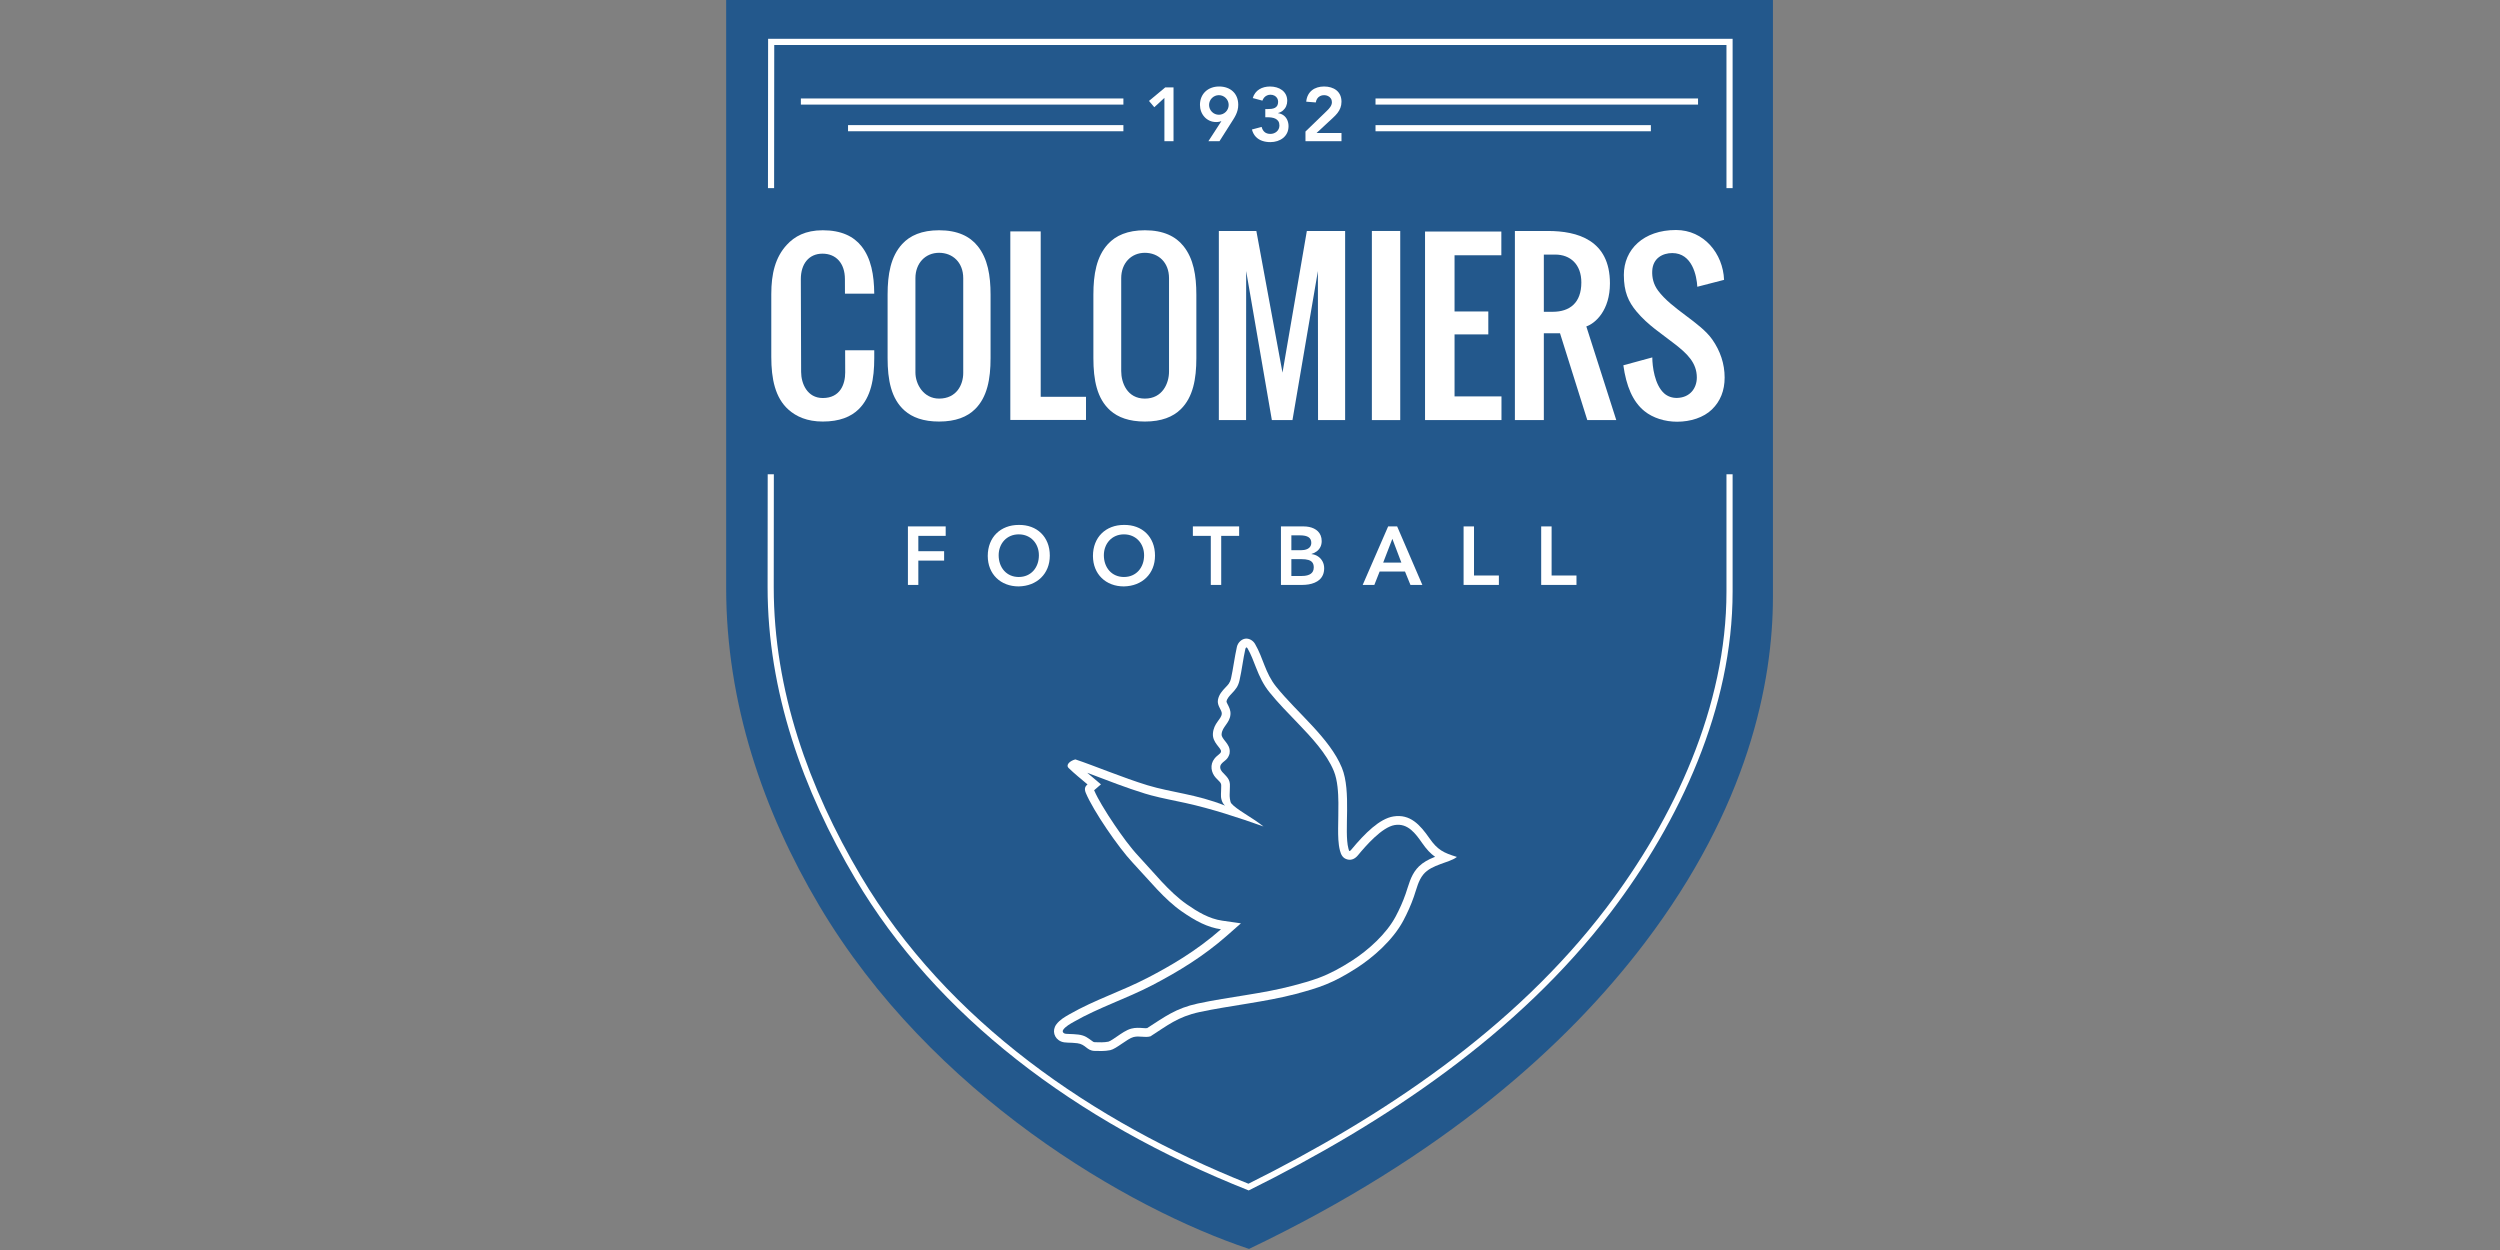 <?xml version="1.0" encoding="UTF-8" standalone="no"?>
<svg
   inkscape:version="1.3.2 (091e20e, 2023-11-25, custom)"
   sodipodi:docname="USColomiers_2019.svg"
   viewBox="0 0 460 230"
   id="svg897"
   height="230"
   width="460"
   version="1.1"
   xmlns:inkscape="http://www.inkscape.org/namespaces/inkscape"
   xmlns:sodipodi="http://sodipodi.sourceforge.net/DTD/sodipodi-0.dtd"
   xmlns="http://www.w3.org/2000/svg"
   xmlns:svg="http://www.w3.org/2000/svg"
   xmlns:rdf="http://www.w3.org/1999/02/22-rdf-syntax-ns#"
   xmlns:cc="http://creativecommons.org/ns#"
   xmlns:dc="http://purl.org/dc/elements/1.1/">
  <rect x="0" y="0" width="460" height="230" fill="#808080" stroke="none"/>
  <defs
     id="defs901" />
  <sodipodi:namedview
     inkscape:current-layer="svg897"
     inkscape:window-maximized="0"
     inkscape:window-y="0"
     inkscape:window-x="0"
     inkscape:cy="284.17323"
     inkscape:cx="238.8189"
     inkscape:zoom="0.70555555"
     showgrid="false"
     id="namedview899"
     inkscape:window-height="877"
     inkscape:window-width="1355"
     inkscape:pageshadow="2"
     inkscape:pageopacity="0"
     guidetolerance="10"
     gridtolerance="10"
     objecttolerance="10"
     borderopacity="1"
     bordercolor="#666666"
     pagecolor="#ffffff"
     inkscape:showpageshadow="2"
     inkscape:pagecheckerboard="0"
     inkscape:deskcolor="#d1d1d1" />
  <g
     id="g3"
     transform="matrix(0.383,0,0,0.383,133.612,0)">
    <g
       id="g2">
      <g
         id="g1">
        <path
           d="m 0,0 h 502.894 v 286.66 c 0,41.348 -11.926,101.019 -61.776,166.573 C 403.561,502.623 344.401,555.474 251.191,600 193.597,580.798 98.62,526.045 44.662,434.977 17.681,389.439 0,337.693 0,282.271 Z"
           style="fill:#23588c;fill-rule:evenodd;stroke-width:1.058"
           id="path833" />
        <g
           transform="matrix(1.058,0,0,1.058,-63.553,-145.5)"
           id="g1002">
          <path
             id="path837"
             style="fill:#ffffff;fill-rule:evenodd"
             d="m 391.88,526.639 c -6.062,-1.861 -8.761,-3.167 -12.474,-8.497 -4.219,-6.057 -8.736,-11.123 -16.365,-9.885 -6.213,1.008 -12.872,7.562 -19.099,15.077 -0.889,1.073 -0.995,0.7 -1.331,-0.574 -2.04,-7.733 1.466,-25.871 -2.948,-36.614 -5.544,-13.497 -20.257,-24.878 -29.86,-36.829 -5.03,-6.259 -5.754,-12.816 -9.583,-19.409 -0.927,-1.596 -2.776,-2.64 -4.495,-2.37 -1.718,0.269 -3.31,1.855 -3.721,3.654 -1.048,4.59 -1.787,10.47 -2.665,14.31 -0.525,2.296 -1.43,3.005 -2.539,4.185 -1.427,1.517 -2.975,3.176 -3.418,5.626 -0.499,2.761 1.911,4.625 1.736,6.375 -0.253,2.534 -3.685,4.154 -4.021,8.935 -0.291,4.146 3.768,6.491 3.686,8.074 -0.059,1.139 -1.497,1.451 -2.967,3.297 -2.217,2.784 -1.519,6.358 0.528,8.639 1.572,1.752 2.636,2.19 2.52,3.832 -0.086,1.233 0.011,2.152 -0.111,3.645 -0.128,1.57 0.333,3.991 1.858,5.23 -13.094,-5.221 -24.359,-5.948 -35.207,-9.243 -10.848,-3.295 -24.555,-9.031 -32.768,-11.746 -2.425,0.631 -4.526,2.475 -3.034,3.929 2.713,2.643 5.538,4.877 8.554,7.431 -0.804,0.688 -1.709,1.634 -0.786,3.853 3.377,8.119 14.8,24.767 21.193,31.57 7.837,8.339 14.322,16.632 22.4,22.26 6.281,4.377 11.714,7.234 17.802,8.102 -11.424,10.061 -23.352,16.846 -33.105,21.921 -12.112,6.303 -24.03,9.986 -35.694,16.66 -2.208,1.263 -4.412,2.523 -5.965,4.606 -2.062,2.765 -1.036,6.43 2.173,7.775 1.824,0.765 4.054,0.349 7.343,0.772 3.889,0.5 4.254,3.407 7.833,3.491 1.753,0.041 4.57,0.194 7.097,-0.326 2.78,-0.572 7.81,-5.26 10.571,-5.958 2.761,-0.698 4.995,0.387 7.702,-0.319 7.542,-4.811 12.366,-8.904 22.36,-11.049 13.303,-2.855 30.177,-4.628 43.561,-8.19 10.722,-2.854 16.862,-4.806 27.825,-11.868 7.167,-4.617 16.316,-12.472 21.089,-21.449 1.855,-3.489 3.505,-7.157 4.797,-10.882 1.292,-3.725 2,-7.283 4.297,-10.089 3.799,-4.639 11.715,-5.164 15.229,-7.95 z" />
          <path
             id="path839"
             style="fill:#23588c;fill-rule:evenodd"
             d="m 251.221,604.382 c 8.036,-5.163 13.059,-9.041 23.031,-11.18 14.338,-3.077 29.212,-4.376 43.374,-8.145 3.86,-1.028 7.741,-2.083 11.488,-3.474 5.457,-2.025 10.33,-4.751 15.213,-7.897 7.376,-4.752 15.567,-12.135 19.74,-19.981 1.763,-3.316 3.321,-6.771 4.552,-10.321 1.399,-4.033 2.185,-7.892 4.973,-11.298 0.342,-0.417 0.709,-0.814 1.097,-1.187 1.909,-1.84 4.249,-3.075 6.687,-4.062 0.187,-0.076 0.397,-0.155 0.624,-0.239 -2.061,-1.446 -3.86,-3.356 -5.838,-6.195 -3.028,-4.348 -6.535,-9.208 -12.487,-8.242 -5.798,0.941 -13.124,9.396 -16.688,13.698 -1.237,1.492 -2.865,2.472 -4.906,1.91 -2.072,-0.571 -2.807,-2.159 -3.292,-3.998 -0.82,-3.11 -0.848,-6.848 -0.834,-10.058 0.017,-3.881 0.167,-7.758 0.121,-11.641 -0.054,-4.536 -0.331,-10.19 -2.069,-14.421 -3.285,-7.996 -10.3,-15.41 -16.22,-21.592 -4.448,-4.645 -9.034,-9.247 -13.065,-14.263 -2.764,-3.439 -4.444,-7.05 -6.04,-11.117 -1.175,-2.994 -2.258,-5.99 -3.88,-8.783 -0.083,-0.144 -0.3,-0.361 -0.482,-0.428 -0.192,0.115 -0.418,0.415 -0.461,0.606 -1.08,4.73 -1.587,9.592 -2.665,14.311 -0.653,2.858 -1.633,4.014 -3.512,6.012 -0.942,1.002 -2.154,2.215 -2.408,3.622 -0.044,0.242 0.287,0.886 0.388,1.086 0.835,1.66 1.589,3.01 1.393,4.977 -0.388,3.896 -3.775,5.451 -4.011,8.82 -0.164,2.341 3.886,4.241 3.69,8.003 -0.048,0.922 -0.059,0.948 -0.406,1.762 -0.877,2.066 -2.255,2.334 -3.416,3.792 -0.887,1.113 -0.502,2.555 0.378,3.535 1.962,2.187 3.767,3.269 3.521,6.75 -0.086,1.224 -0.013,2.442 -0.114,3.688 -0.045,0.552 0.144,3.164 0.725,3.867 2.373,2.867 9.288,6.266 14.642,10.509 -11.313,-4.015 -23.587,-8.052 -35.319,-10.639 -5.232,-1.154 -10.515,-2.107 -15.693,-3.492 -0.936,-0.25 -1.868,-0.515 -2.795,-0.796 -4.291,-1.303 -8.536,-2.811 -12.745,-4.359 -4.493,-1.652 -8.991,-3.428 -13.508,-5.093 0.905,0.754 1.811,1.506 2.708,2.265 l 3.544,3.001 -3.105,2.658 c 0.997,2.328 2.32,4.665 3.598,6.835 1.787,3.035 3.705,6.008 5.687,8.919 3.258,4.785 7.044,10.102 11.009,14.32 6.761,7.194 13.688,16.087 21.779,21.724 4.854,3.382 10.143,6.582 16.1,7.431 l 8.493,1.211 -6.438,5.67 c -10.353,9.118 -21.701,16.117 -33.892,22.461 -11.617,6.046 -24.202,10.088 -35.555,16.584 -1.617,0.926 -3.621,2.012 -4.759,3.539 -0.539,0.722 -0.279,1.425 0.532,1.765 0.412,0.173 1.3,0.193 1.74,0.21 1.549,0.058 3.032,0.088 4.578,0.287 3.032,0.39 4.177,1.444 6.468,3.093 0.348,0.25 0.522,0.357 0.953,0.367 2.036,0.048 4.195,0.168 6.201,-0.244 0.886,-0.225 3.103,-1.805 3.906,-2.353 1.895,-1.294 4.272,-3.004 6.499,-3.568 1.899,-0.48 3.507,-0.387 5.419,-0.244 0.561,0.042 1.174,0.09 1.752,0.025 z" />
        </g>
        <g
           transform="matrix(1.058,0,0,1.058,-63.553,-145.5)"
           id="g991">
          <path
             id="path841"
             style="fill:#ffffff;fill-rule:evenodd"
             d="m 259.072,201.638 h 4.14 v -24.424 h -3.76 l -7.382,6.141 2.414,2.863 4.588,-4.243 z" />
          <path
             id="path843"
             style="fill:#ffffff;fill-rule:evenodd"
             d="m 284.083,201.638 6.244,-9.831 c 0.455,-0.708 0.851,-1.415 1.19,-2.116 0.339,-0.707 0.604,-1.432 0.793,-2.185 0.195,-0.747 0.287,-1.546 0.293,-2.392 -0.006,-1.299 -0.219,-2.455 -0.638,-3.484 -0.426,-1.024 -1.018,-1.897 -1.794,-2.616 -0.77,-0.719 -1.69,-1.265 -2.748,-1.644 -1.058,-0.373 -2.231,-0.569 -3.513,-0.569 -1.259,0.006 -2.414,0.201 -3.467,0.593 -1.058,0.391 -1.978,0.948 -2.753,1.679 -0.782,0.73 -1.386,1.61 -1.817,2.633 -0.431,1.024 -0.649,2.174 -0.655,3.444 0.006,1.069 0.184,2.07 0.54,3.006 0.357,0.937 0.862,1.765 1.518,2.484 0.649,0.713 1.426,1.277 2.322,1.685 0.897,0.408 1.886,0.615 2.967,0.621 0.281,0 0.563,-0.017 0.851,-0.046 0.287,-0.029 0.558,-0.074 0.805,-0.138 0.247,-0.063 0.454,-0.138 0.621,-0.23 l 0.069,0.069 -5.864,9.038 z m 4.174,-16.455 c -0.006,0.615 -0.121,1.19 -0.351,1.73 -0.23,0.535 -0.546,1.007 -0.954,1.415 -0.408,0.408 -0.88,0.725 -1.415,0.954 -0.54,0.23 -1.115,0.345 -1.73,0.351 -0.615,-0.006 -1.19,-0.12 -1.731,-0.351 -0.535,-0.23 -1.006,-0.546 -1.414,-0.954 -0.408,-0.408 -0.724,-0.88 -0.955,-1.415 -0.23,-0.54 -0.345,-1.115 -0.351,-1.73 0.006,-0.615 0.121,-1.196 0.351,-1.731 0.23,-0.534 0.546,-1.006 0.955,-1.414 0.408,-0.408 0.879,-0.724 1.414,-0.955 0.54,-0.23 1.115,-0.345 1.731,-0.351 0.615,0.006 1.19,0.121 1.73,0.351 0.535,0.23 1.006,0.547 1.415,0.955 0.408,0.408 0.725,0.88 0.954,1.414 0.23,0.535 0.345,1.115 0.351,1.731 z" />
          <path
             id="path845"
             style="fill:#ffffff;fill-rule:evenodd"
             d="m 304.884,190.771 h 1 c 0.638,-0.006 1.276,0.04 1.909,0.138 0.632,0.092 1.219,0.27 1.742,0.535 0.529,0.259 0.954,0.638 1.276,1.133 0.316,0.489 0.483,1.133 0.489,1.921 -0.006,0.569 -0.115,1.092 -0.328,1.558 -0.219,0.472 -0.517,0.874 -0.897,1.214 -0.38,0.334 -0.816,0.598 -1.305,0.782 -0.494,0.184 -1.018,0.276 -1.575,0.276 -1.098,-0.006 -1.972,-0.287 -2.616,-0.834 -0.644,-0.552 -1.098,-1.334 -1.351,-2.34 l -4.415,1.173 c 0.368,1.351 0.954,2.449 1.759,3.295 0.805,0.845 1.777,1.46 2.909,1.852 1.133,0.391 2.368,0.586 3.714,0.581 1.098,0 2.139,-0.161 3.122,-0.472 0.989,-0.316 1.863,-0.776 2.633,-1.386 0.765,-0.615 1.368,-1.368 1.811,-2.259 0.443,-0.897 0.667,-1.926 0.679,-3.094 0,-1.012 -0.184,-1.932 -0.547,-2.771 -0.356,-0.839 -0.891,-1.535 -1.598,-2.093 -0.707,-0.552 -1.581,-0.908 -2.616,-1.069 v -0.069 c 0.868,-0.224 1.61,-0.603 2.231,-1.138 0.621,-0.535 1.104,-1.179 1.437,-1.932 0.334,-0.753 0.5,-1.57 0.506,-2.449 -0.006,-1.081 -0.219,-2.024 -0.632,-2.84 -0.414,-0.811 -0.983,-1.489 -1.702,-2.035 -0.724,-0.547 -1.558,-0.961 -2.495,-1.231 -0.943,-0.276 -1.938,-0.414 -3.001,-0.414 -0.903,0 -1.765,0.104 -2.587,0.311 -0.822,0.207 -1.581,0.523 -2.271,0.954 -0.696,0.426 -1.294,0.972 -1.8,1.633 -0.512,0.656 -0.903,1.443 -1.173,2.346 l 4.381,1.173 c 0.201,-0.563 0.483,-1.046 0.839,-1.449 0.362,-0.402 0.782,-0.707 1.265,-0.919 0.477,-0.213 1,-0.322 1.552,-0.322 0.684,0.006 1.288,0.144 1.811,0.42 0.517,0.27 0.926,0.65 1.225,1.127 0.293,0.483 0.443,1.034 0.448,1.661 -0.006,0.736 -0.144,1.322 -0.408,1.771 -0.264,0.443 -0.626,0.776 -1.081,0.995 -0.448,0.225 -0.96,0.374 -1.523,0.449 -0.564,0.069 -1.144,0.103 -1.748,0.098 h -1.069 z" />
          <path
             id="path847"
             style="fill:#ffffff;fill-rule:evenodd"
             d="m 323.132,201.638 h 16.351 v -3.726 h -11.315 l 7.555,-7.003 c 0.73,-0.661 1.38,-1.351 1.943,-2.07 0.564,-0.713 1.007,-1.489 1.322,-2.328 0.322,-0.834 0.489,-1.759 0.494,-2.777 -0.006,-1.173 -0.212,-2.196 -0.615,-3.065 -0.408,-0.868 -0.972,-1.587 -1.69,-2.162 -0.725,-0.575 -1.558,-1 -2.513,-1.282 -0.954,-0.287 -1.978,-0.426 -3.082,-0.426 -1.109,0 -2.133,0.15 -3.07,0.443 -0.943,0.293 -1.765,0.73 -2.484,1.311 -0.713,0.581 -1.294,1.299 -1.731,2.161 -0.443,0.857 -0.713,1.852 -0.822,2.984 l 4.347,0.345 c 0.098,-0.672 0.311,-1.253 0.644,-1.747 0.334,-0.494 0.77,-0.88 1.299,-1.15 0.529,-0.276 1.133,-0.414 1.817,-0.414 0.644,0 1.231,0.133 1.765,0.386 0.535,0.259 0.966,0.621 1.288,1.104 0.328,0.477 0.494,1.046 0.5,1.719 -0.006,0.419 -0.081,0.822 -0.23,1.201 -0.155,0.385 -0.356,0.748 -0.604,1.087 -0.247,0.345 -0.517,0.666 -0.811,0.977 -0.293,0.305 -0.587,0.598 -0.874,0.874 l -9.486,9.176 z" />
        </g>
        <g
           transform="matrix(1.058,0,0,1.058,-63.553,-145.5)"
           id="g985">
          <path
             d="m 142.606,403.128 h 4.729 v -11.032 h 11.708 v -4.278 h -11.708 v -6.98 h 12.421 v -4.278 h -17.149 z"
             style="fill:#ffffff;fill-rule:evenodd"
             id="path849" />
          <path
             d="m 178.856,389.956 c 0.013,2.083 0.356,3.965 1.044,5.66 0.682,1.695 1.651,3.152 2.908,4.372 1.251,1.22 2.727,2.158 4.441,2.814 1.707,0.663 3.59,0.994 5.641,1 2.083,-0.044 3.984,-0.407 5.71,-1.082 1.726,-0.682 3.215,-1.632 4.472,-2.864 1.263,-1.226 2.233,-2.689 2.921,-4.384 0.688,-1.701 1.038,-3.584 1.044,-5.666 -0.006,-2.139 -0.356,-4.065 -1.044,-5.791 -0.688,-1.72 -1.658,-3.196 -2.921,-4.422 -1.257,-1.226 -2.746,-2.158 -4.472,-2.795 -1.726,-0.638 -3.627,-0.945 -5.71,-0.913 -2.051,0.007 -3.934,0.338 -5.641,1.001 -1.714,0.663 -3.19,1.607 -4.441,2.839 -1.257,1.232 -2.227,2.715 -2.908,4.441 -0.688,1.726 -1.032,3.653 -1.044,5.791 z m 4.953,-0.3 c 0.006,-1.332 0.225,-2.57 0.657,-3.715 0.432,-1.145 1.044,-2.152 1.845,-3.014 0.806,-0.869 1.763,-1.539 2.883,-2.026 1.113,-0.481 2.358,-0.732 3.734,-0.738 1.382,0.006 2.639,0.256 3.759,0.738 1.12,0.488 2.082,1.157 2.889,2.026 0.806,0.863 1.419,1.87 1.851,3.014 0.438,1.145 0.65,2.383 0.657,3.715 -0.007,1.426 -0.219,2.733 -0.657,3.934 -0.432,1.194 -1.045,2.239 -1.851,3.127 -0.807,0.888 -1.77,1.576 -2.889,2.064 -1.12,0.488 -2.377,0.738 -3.759,0.744 -1.376,-0.006 -2.62,-0.256 -3.734,-0.744 -1.12,-0.488 -2.076,-1.176 -2.883,-2.064 -0.801,-0.888 -1.413,-1.933 -1.845,-3.127 -0.432,-1.201 -0.65,-2.508 -0.657,-3.934 z"
             style="fill:#ffffff;fill-rule:evenodd"
             id="path851" />
          <path
             d="m 226.626,389.956 c 0.013,2.083 0.356,3.965 1.044,5.66 0.682,1.695 1.651,3.152 2.908,4.372 1.251,1.22 2.727,2.158 4.441,2.814 1.707,0.663 3.59,0.994 5.641,1 2.083,-0.044 3.984,-0.407 5.71,-1.082 1.726,-0.682 3.215,-1.632 4.472,-2.864 1.263,-1.226 2.233,-2.689 2.921,-4.384 0.688,-1.701 1.038,-3.584 1.044,-5.666 -0.006,-2.139 -0.356,-4.065 -1.044,-5.791 -0.688,-1.72 -1.658,-3.196 -2.921,-4.422 -1.257,-1.226 -2.746,-2.158 -4.472,-2.795 -1.726,-0.638 -3.627,-0.945 -5.71,-0.913 -2.051,0.007 -3.934,0.338 -5.641,1.001 -1.714,0.663 -3.19,1.607 -4.441,2.839 -1.257,1.232 -2.227,2.715 -2.908,4.441 -0.688,1.726 -1.032,3.653 -1.044,5.791 z m 4.953,-0.3 c 0.006,-1.332 0.225,-2.57 0.657,-3.715 0.432,-1.145 1.044,-2.152 1.845,-3.014 0.807,-0.869 1.763,-1.539 2.883,-2.026 1.113,-0.481 2.358,-0.732 3.734,-0.738 1.382,0.006 2.639,0.256 3.759,0.738 1.12,0.488 2.082,1.157 2.889,2.026 0.806,0.863 1.42,1.87 1.851,3.014 0.438,1.145 0.65,2.383 0.657,3.715 -0.006,1.426 -0.219,2.733 -0.657,3.934 -0.432,1.194 -1.045,2.239 -1.851,3.127 -0.807,0.888 -1.77,1.576 -2.889,2.064 -1.119,0.488 -2.377,0.738 -3.759,0.744 -1.376,-0.006 -2.62,-0.256 -3.734,-0.744 -1.12,-0.488 -2.076,-1.176 -2.883,-2.064 -0.801,-0.888 -1.413,-1.933 -1.845,-3.127 -0.432,-1.201 -0.65,-2.508 -0.657,-3.934 z"
             style="fill:#ffffff;fill-rule:evenodd"
             id="path853" />
          <path
             d="m 280.137,403.128 h 4.728 v -22.29 h 8.143 v -4.278 h -21.014 v 4.278 h 8.143 z"
             style="fill:#ffffff;fill-rule:evenodd"
             id="path855" />
          <path
             d="m 311.995,403.128 h 9.569 c 1.013,0 2.007,-0.075 2.977,-0.232 0.976,-0.162 1.883,-0.419 2.733,-0.775 0.857,-0.35 1.607,-0.826 2.258,-1.407 0.65,-0.588 1.157,-1.307 1.526,-2.158 0.369,-0.851 0.557,-1.858 0.563,-3.009 -0.007,-1.151 -0.257,-2.182 -0.745,-3.096 -0.487,-0.919 -1.163,-1.67 -2.026,-2.251 -0.857,-0.582 -1.845,-0.938 -2.971,-1.07 v -0.075 c 0.919,-0.275 1.726,-0.682 2.414,-1.207 0.688,-0.532 1.226,-1.182 1.613,-1.951 0.388,-0.769 0.582,-1.657 0.588,-2.658 -0.006,-0.969 -0.156,-1.82 -0.463,-2.552 -0.3,-0.738 -0.719,-1.37 -1.245,-1.889 -0.531,-0.525 -1.144,-0.95 -1.832,-1.282 -0.694,-0.332 -1.432,-0.575 -2.214,-0.726 -0.782,-0.156 -1.582,-0.231 -2.389,-0.231 h -10.357 z m 4.729,-22.515 h 3.902 c 1.776,0 3.077,0.281 3.909,0.85 0.832,0.563 1.245,1.42 1.232,2.564 0,0.669 -0.175,1.251 -0.526,1.751 -0.35,0.5 -0.875,0.888 -1.576,1.163 -0.701,0.281 -1.576,0.419 -2.627,0.426 h -4.315 z m 0,10.807 h 4.54 c 1.276,-0.007 2.327,0.113 3.158,0.356 0.838,0.244 1.457,0.638 1.864,1.188 0.406,0.55 0.607,1.288 0.607,2.208 -0.006,0.694 -0.131,1.276 -0.369,1.745 -0.244,0.469 -0.569,0.851 -0.976,1.138 -0.407,0.288 -0.863,0.5 -1.369,0.651 -0.507,0.15 -1.026,0.25 -1.557,0.3 -0.538,0.05 -1.051,0.075 -1.545,0.069 h -4.353 z"
             style="fill:#ffffff;fill-rule:evenodd"
             id="path857" />
          <path
             d="m 349.108,403.128 h 5.291 l 2.402,-6.079 h 11.52 l 2.476,6.079 h 5.404 l -11.445,-26.568 h -4.09 z m 9.306,-10.132 4.165,-10.807 4.09,10.807 z"
             style="fill:#ffffff;fill-rule:evenodd"
             id="path859" />
          <path
             d="m 394.926,403.128 h 16.024 v -4.278 h -11.295 v -22.29 h -4.729 z"
             style="fill:#ffffff;fill-rule:evenodd"
             id="path861" />
          <path
             d="m 430.162,403.128 h 16.024 v -4.278 h -11.295 v -22.29 h -4.729 z"
             style="fill:#ffffff;fill-rule:evenodd"
             id="path863" />
        </g>
        <g
           transform="matrix(1.058,0,0,1.058,-63.553,-145.5)"
           id="g975">
          <path
             d="m 146.013,263.83 v 42.844 c 0,5.355 3.727,11.846 10.742,11.846 7.939,0 10.969,-6.293 10.969,-11.611 v -43.079 c 0,-7.188 -4.838,-11.512 -10.969,-11.512 -6.241,0 -10.742,4.74 -10.742,11.512 z m -12.635,7.516 c 0,-9.263 1.413,-17.338 6.613,-23.002 3.557,-3.875 8.893,-6.26 16.764,-6.26 8.455,0 13.989,2.775 17.535,7.196 4.56,5.684 5.843,13.32 5.843,22.066 v 28.798 c 0,9.481 -1.495,17.696 -7.039,23.169 -3.552,3.507 -8.777,5.628 -16.339,5.628 -7.118,0 -12.164,-1.871 -15.693,-5.004 -6.083,-5.402 -7.684,-13.923 -7.684,-23.793 z"
             style="fill:#ffffff;fill-rule:evenodd"
             id="path866" />
          <path
             d="m 93.98,264.222 0.131,42.192 c 0.017,5.349 2.813,11.846 9.828,11.846 7.939,0 10.202,-6.293 10.186,-11.612 l -0.031,-10.071 h 13.224 v 3.567 c 0,9.481 -1.495,17.696 -7.039,23.169 -3.552,3.506 -8.777,5.628 -16.339,5.628 -7.118,0 -12.036,-2.264 -15.562,-5.395 -6.081,-5.399 -7.815,-14.053 -7.815,-23.923 v -28.537 c 0,-9.263 1.807,-16.688 7.005,-22.349 3.554,-3.872 8.501,-6.652 16.372,-6.652 8.455,0 13.989,2.775 17.535,7.196 4.431,5.523 5.768,13.151 5.84,21.587 h -13.3 l -0.02,-6.646 c -0.021,-7.188 -4.055,-11.512 -10.186,-11.512 -6.241,0 -9.828,4.74 -9.828,11.512 z"
             style="fill:#ffffff;fill-rule:evenodd"
             id="path868" />
          <path
             d="m 239.459,263.83 v 42.194 c 0,5.353 2.743,12.497 10.742,12.497 7.999,0 10.969,-6.944 10.969,-12.262 v -42.428 c 0,-7.188 -4.838,-11.512 -10.969,-11.512 -6.241,0 -10.742,4.742 -10.742,11.512 z m -12.635,7.516 c 0,-9.263 1.413,-17.338 6.613,-23.002 3.557,-3.875 8.893,-6.26 16.764,-6.26 8.455,0 13.989,2.775 17.535,7.196 4.56,5.684 5.843,13.32 5.843,22.066 v 28.798 c 0,9.481 -1.495,17.696 -7.039,23.169 -3.552,3.507 -8.777,5.628 -16.339,5.628 -7.118,0 -12.164,-1.871 -15.693,-5.004 -6.083,-5.402 -7.684,-13.923 -7.684,-23.793 z"
             style="fill:#ffffff;fill-rule:evenodd"
             id="path870" />
          <path
             d="m 189.107,328.214 v -85.614 h 13.794 v 75.105 h 20.567 v 10.509 z"
             style="fill:#ffffff;fill-rule:evenodd"
             id="path872" />
          <path
             d="m 283.793,328.279 v -85.875 h 17.029 l 11.872,64.334 11.056,-64.334 h 17.385 v 85.875 h -12.3 l -0.068,-67.689 -11.546,67.689 h -9.356 l -11.671,-67.689 -0.038,67.689 z"
             style="fill:#ffffff;fill-rule:evenodd"
             id="path874" />
          <path
             d="m 366.158,328.279 h -12.88 v -85.875 h 12.88 z"
             style="fill:#ffffff;fill-rule:evenodd"
             id="path876" />
          <path
             d="m 377.42,328.279 v -85.614 h 34.651 v 10.773 h -21.249 v 25.503 H 406.15 v 10.429 h -15.328 v 28.137 h 21.308 v 10.773 z"
             style="fill:#ffffff;fill-rule:evenodd"
             id="path878" />
          <path
             d="m 431.362,279.106 h 3.983 c 7.841,0 13.05,-4.092 13.05,-13.346 0,-8.184 -5.004,-12.636 -11.847,-12.636 h -5.187 z m -13.141,49.173 v -85.875 h 14.973 c 13.418,0 28.188,4.097 28.188,23.788 0,12.235 -6.583,18.141 -10.725,19.56 l 13.601,42.526 H 451.099 L 438.705,288.841 h -7.343 v 39.438 z"
             style="fill:#ffffff;fill-rule:evenodd"
             id="path880" />
          <path
             d="m 467.469,303.398 13.149,-3.583 c 0,3.931 1.006,12.477 5.447,16.382 1.48,1.302 3.576,2.082 5.832,2.017 5.973,-0.172 8.938,-4.555 8.938,-9.261 0,-6.704 -4.429,-10.837 -9.756,-15.017 -6.446,-5.058 -12.354,-8.671 -17.616,-14.95 -3.711,-4.429 -5.769,-8.962 -5.769,-16.621 0,-11.534 8.878,-20.4 23.687,-20.4 12.653,0 21.355,10.679 21.819,22.636 l -12.146,3.138 c -0.268,-4.987 -2.318,-15.303 -11.37,-15.303 -4.246,0 -8.844,2.216 -9.103,8.128 -0.131,2.983 0.537,6.035 2.609,8.856 6.22,8.467 19.166,14.424 24.663,22.269 3.615,5.16 5.608,11.008 5.608,17.263 0,5.923 -1.919,10.742 -5.737,14.47 -3.807,3.717 -9.789,5.595 -15.827,5.595 -5.536,0 -11.005,-1.682 -14.889,-4.84 -5.323,-4.328 -8.248,-11.431 -9.54,-20.781 z"
             style="fill:#ffffff;fill-rule:evenodd"
             id="path882" />
        </g>
        <g
           transform="matrix(1.058,0,0,1.058,-63.553,-145.5)"
           id="g998">
          <path
             id="path835"
             style="fill:#ffffff;fill-rule:evenodd"
             d="m 297.351,678.083 c 61.942,-30.722 122.376,-71.06 164.479,-126.428 31.375,-41.259 55.255,-92.858 55.255,-145.408 v -53.365 h -2.791 v 53.365 c 0,51.963 -23.715,102.993 -54.685,143.719 C 417.95,604.75 358.263,644.633 297.225,675.029 226.795,646.904 160.441,601.484 121.171,535.205 97.56,495.355 81.678,450.923 81.678,404.193 l 0.048,-51.312 h -2.791 l -0.048,51.311 c 0,47.216 15.981,92.094 39.882,132.434 36.491,61.589 99.105,109.951 178.582,141.456 z M 517.086,222.966 V 155.155 H 79.12 l -0.063,67.811 h 2.791 l 0.06,-65.02 h 432.387 v 65.02 z" />
          <path
             id="path885"
             style="fill:#ffffff;fill-rule:evenodd"
             d="M 501.387,182.239 H 354.932 v 2.791 h 146.456 z" />
          <path
             id="path887"
             style="fill:#ffffff;fill-rule:evenodd"
             d="M 479.969,194.333 H 354.932 v 2.791 h 125.037 z" />
          <path
             id="path890"
             style="fill:#ffffff;fill-rule:evenodd"
             d="M 93.995,182.239 H 240.451 v 2.791 H 93.995 Z" />
          <path
             id="path892"
             style="fill:#ffffff;fill-rule:evenodd"
             d="M 115.414,194.333 H 240.451 v 2.791 H 115.414 Z" />
        </g>
      </g>
    </g>
  </g>
</svg>
